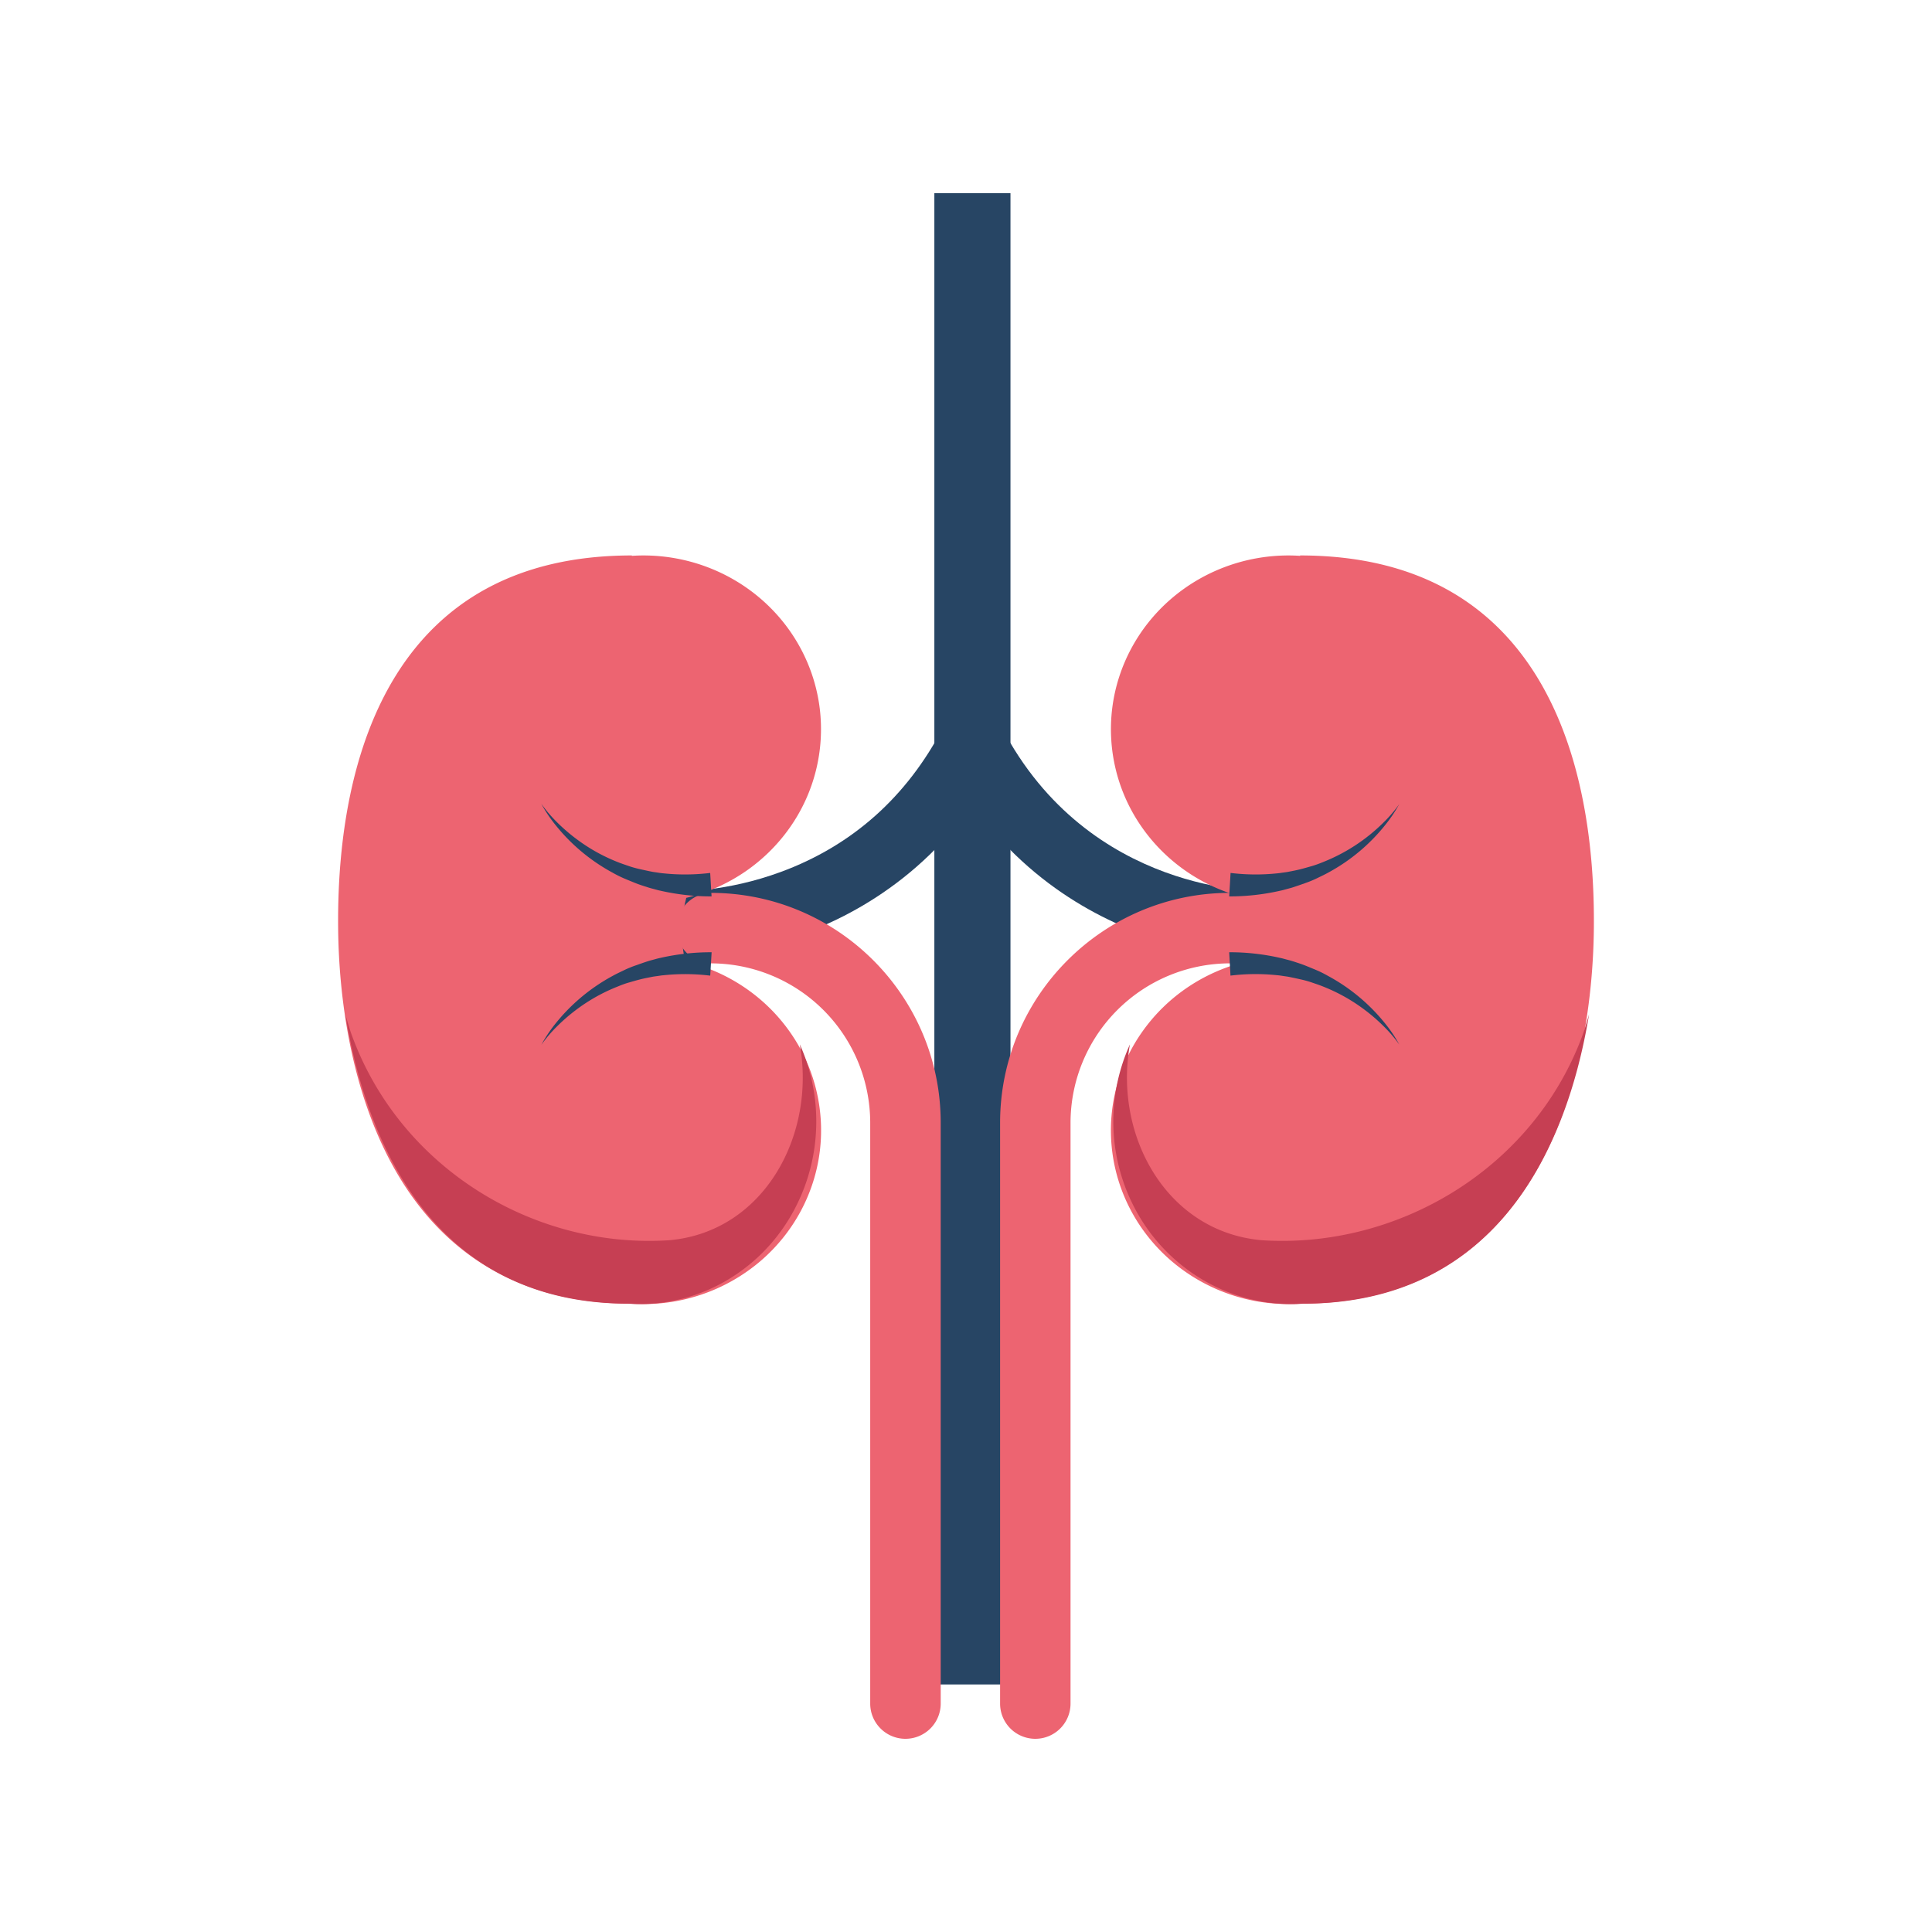 <svg xmlns="http://www.w3.org/2000/svg" width="200" height="200" fill="none"><path fill="#fff" d="M0 0h200v200H0z"/><g clip-path="url(#a)"><path fill="#274564" d="M104.604 20h-7.88v154.375h7.88V20Z"/><path fill="#274564" d="M70.633 99.057h-.356l.234-6.808-.117 3.396.105-3.396c.048 0 4.665.1 10.315-1.98 7.41-2.73 13.07-7.774 16.827-14.99l6.041 3.15c-5.754 11.04-14.493 16.063-20.81 18.334-5.939 2.133-10.89 2.294-12.239 2.294Z"/><path fill="#274564" d="M130.698 99.057c-1.35 0-6.302-.155-12.239-2.294-6.319-2.271-15.058-7.295-20.815-18.339l6.041-3.149c9.062 17.386 26.957 16.972 27.133 16.972l.235 6.808h-.355"/><path fill="#ED6471" d="M107.177 180a3.645 3.645 0 0 1-3.648-3.648v-60.121c0-13.122 10.676-23.802 23.8-23.802a3.648 3.648 0 1 1 0 7.297 16.519 16.519 0 0 0-16.508 16.505v60.121a3.644 3.644 0 0 1-3.644 3.648Z"/><path fill="#ED6471" d="M134.586 57.5v.041a18.77 18.77 0 0 0-1.191-.041c-4.491 0-8.826 1.607-12.189 4.517-3.363 2.911-5.52 6.925-6.067 11.284a17.685 17.685 0 0 0 3.102 12.382c2.545 3.619 6.355 6.202 10.713 7.263a14.45 14.45 0 0 1 .449 3.284c.02 1.107-.09 2.213-.328 3.296-4.376 1.033-8.212 3.601-10.782 7.215a17.686 17.686 0 0 0-3.164 12.398c.533 4.372 2.686 8.401 6.052 11.324a18.632 18.632 0 0 0 13.405 4.495c24.394 0 30.276-22.977 30.411-38.983.154-18.275-6.02-38.475-30.411-38.475Z"/><path fill="#C63F53" d="M163.931 106.869c-5.022 14.032-19.178 22.452-33.331 21.517-9.9-.881-15.328-10.902-13.629-20.274a19.31 19.31 0 0 0-1.68 9.227 19.23 19.23 0 0 0 2.855 8.918 18.65 18.65 0 0 0 6.688 6.413 18.126 18.126 0 0 0 8.875 2.33c.402 0 .799-.017 1.195-.044 19.453 0 27.175-15.249 29.596-29.956a54.53 54.53 0 0 1-.569 1.869Z"/><path fill="#274564" d="M144.857 83.228c-.411.75-.887 1.463-1.424 2.13a19.224 19.224 0 0 1-5.943 4.979c-.383.213-.783.397-1.179.59-.397.193-.808.357-1.225.503-.416.147-.833.294-1.256.43-.212.069-.426.118-.641.179-.214.06-.427.122-.645.165a23.621 23.621 0 0 1-5.298.591l.142-2.428a21.55 21.55 0 0 0 4.846.04c.203-.016.402-.053.603-.079.201-.026.405-.052.604-.094.4-.077.801-.154 1.196-.255.395-.1.787-.214 1.183-.329.395-.114.772-.257 1.159-.416a18.6 18.6 0 0 0 6.232-4.079 14.376 14.376 0 0 0 1.65-1.927m-.004 24.908a14.353 14.353 0 0 0-1.65-1.925 18.538 18.538 0 0 0-1.904-1.649 18.307 18.307 0 0 0-4.332-2.435c-.379-.154-.772-.282-1.159-.416-.388-.135-.783-.24-1.183-.329-.399-.09-.796-.176-1.196-.255-.199-.04-.403-.062-.604-.093-.2-.03-.399-.064-.603-.078a21.341 21.341 0 0 0-4.846.04l-.134-2.42a23.517 23.517 0 0 1 5.302.592c.218.043.431.108.646.164.214.055.429.11.64.179.423.136.845.267 1.257.43.412.164.818.332 1.224.504.406.171.797.375 1.18.591a19.365 19.365 0 0 1 5.943 4.977 14.463 14.463 0 0 1 1.423 2.129"/><path fill="#ED6471" d="M93.734 180a3.636 3.636 0 0 1-2.58-1.068 3.635 3.635 0 0 1-1.07-2.579v-60.122A16.517 16.517 0 0 0 73.58 99.727a3.65 3.65 0 0 1 0-7.297c13.122 0 23.802 10.678 23.802 23.801v60.122a3.641 3.641 0 0 1-1.069 2.579 3.656 3.656 0 0 1-2.58 1.068Z"/><path fill="#ED6471" d="M65.41 57.5v.041c.395-.025.79-.041 1.191-.041 4.49 0 8.825 1.607 12.187 4.517 3.363 2.911 5.52 6.925 6.067 11.284a17.687 17.687 0 0 1-3.102 12.382c-2.544 3.619-6.354 6.202-10.71 7.263a14.213 14.213 0 0 0-.115 6.58c4.374 1.033 8.21 3.601 10.78 7.215a17.69 17.69 0 0 1 3.163 12.398c-.532 4.372-2.685 8.401-6.051 11.324a18.626 18.626 0 0 1-13.403 4.495c-24.398 0-30.278-22.977-30.414-38.983C34.849 77.703 41.023 57.5 65.41 57.5Z"/><path fill="#C63F53" d="M36.314 106.869c4.97 14.032 18.98 22.452 32.993 21.517 9.8-.881 15.172-10.902 13.49-20.274a19.495 19.495 0 0 1 1.663 9.228 19.366 19.366 0 0 1-2.827 8.918 18.543 18.543 0 0 1-6.622 6.414A17.798 17.798 0 0 1 66.227 135c-.399 0-.792-.017-1.184-.044-19.254 0-26.898-15.249-29.293-29.956.176.622.364 1.245.564 1.869Z"/><path fill="#274564" d="M56.051 83.228a14.579 14.579 0 0 0 1.649 1.927 18.67 18.67 0 0 0 1.905 1.647 18.257 18.257 0 0 0 4.322 2.432c.38.154.772.282 1.16.416.387.135.782.241 1.182.33.4.087.797.177 1.195.254.2.042.403.062.604.094.2.033.401.063.603.079 1.612.169 3.238.155 4.848-.04l.142 2.428a23.618 23.618 0 0 1-5.303-.591c-.218-.043-.43-.108-.645-.165-.215-.058-.431-.11-.641-.18-.423-.135-.846-.265-1.257-.429-.41-.163-.82-.332-1.224-.503a12.023 12.023 0 0 1-1.18-.591 19.321 19.321 0 0 1-5.943-4.979 14.638 14.638 0 0 1-1.422-2.129m.005 24.908c.41-.75.884-1.462 1.417-2.129a19.354 19.354 0 0 1 5.945-4.977c.383-.216.783-.398 1.18-.591.396-.193.807-.357 1.224-.504.417-.146.833-.294 1.256-.43.21-.07.426-.12.641-.18.215-.06.428-.12.645-.163a23.528 23.528 0 0 1 5.308-.585l-.144 2.422a21.353 21.353 0 0 0-4.847-.04c-.203.014-.402.051-.604.079-.202.027-.404.052-.603.092-.399.079-.802.155-1.195.255-.394.1-.79.216-1.183.329-.393.112-.78.259-1.16.417a18.262 18.262 0 0 0-4.322 2.431 18.651 18.651 0 0 0-1.905 1.649 14.421 14.421 0 0 0-1.648 1.925"/></g><defs><clipPath id="a"><path fill="#fff" d="M20 20h160v160H20z"/></clipPath></defs></svg>